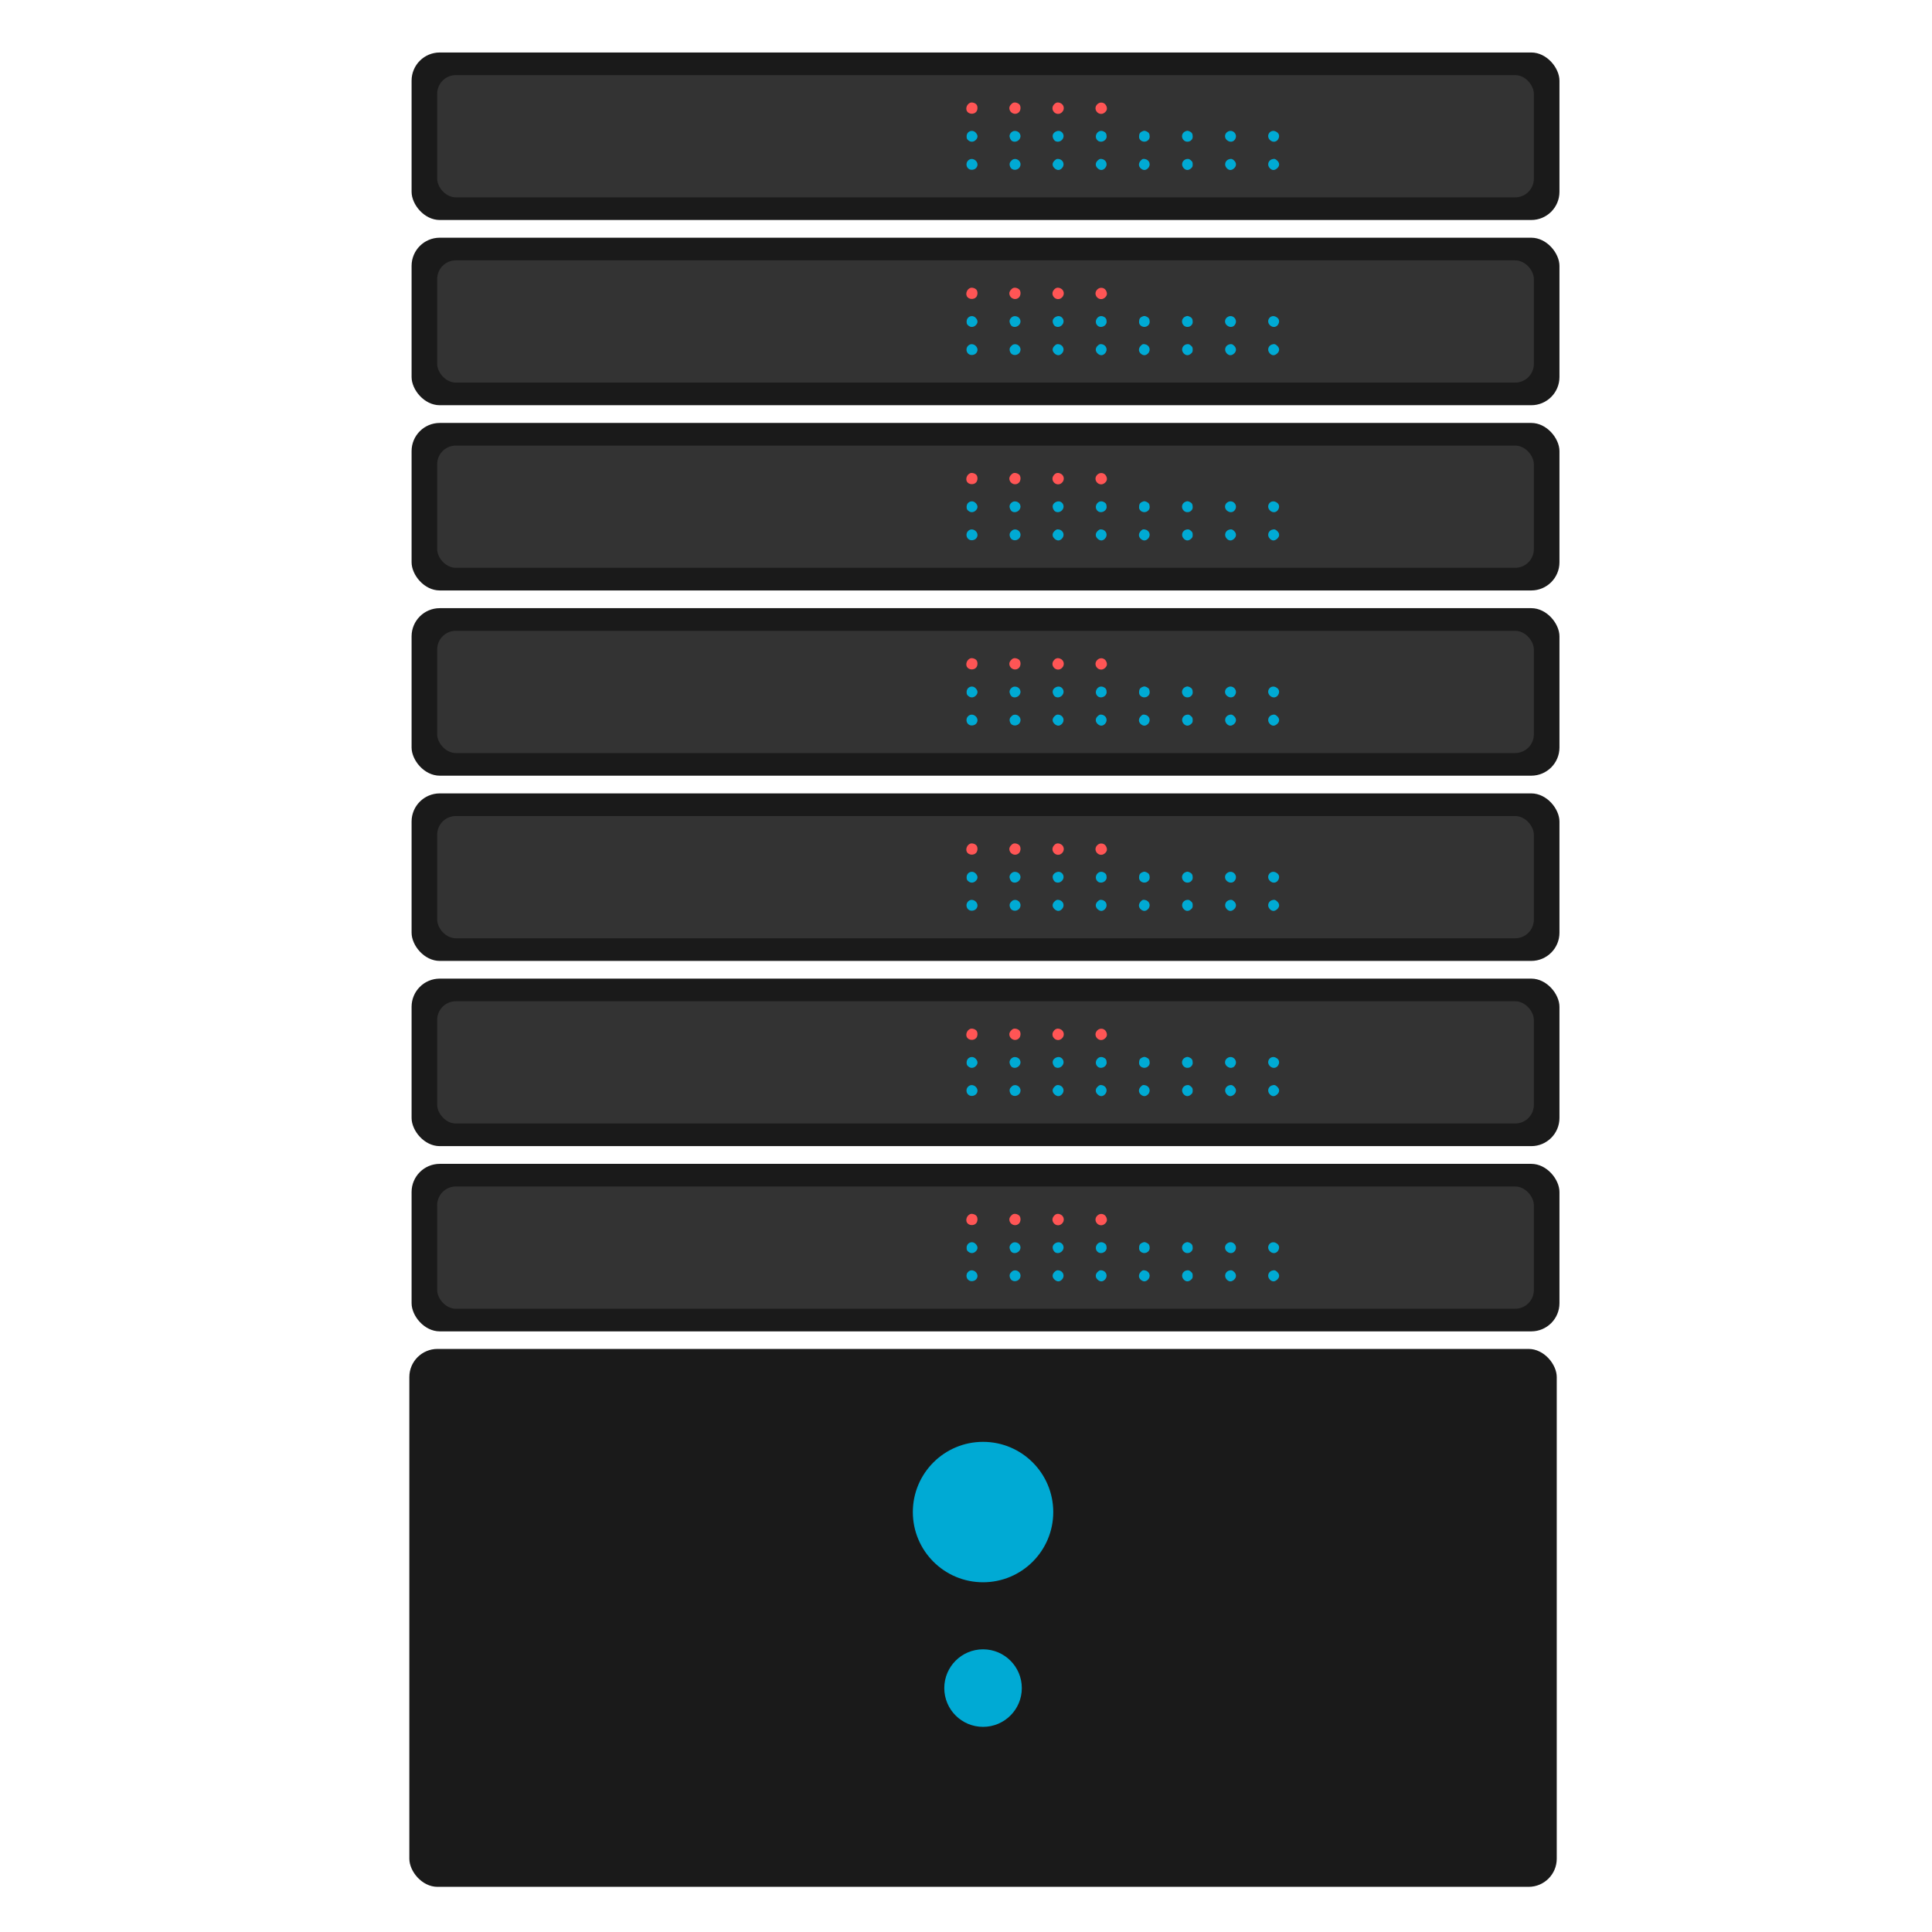 <?xml version="1.0" encoding="UTF-8" standalone="no"?>
<svg
   xmlns:dc="http://purl.org/dc/elements/1.1/"
   xmlns:cc="http://creativecommons.org/ns#"
   xmlns:rdf="http://www.w3.org/1999/02/22-rdf-syntax-ns#"
   xmlns:svg="http://www.w3.org/2000/svg"
   xmlns="http://www.w3.org/2000/svg"
   id="svg3846"
   version="1.1"
   viewBox="0 0 210 210"
   height="210mm"
   width="210mm">
  <defs
     id="defs3840" />
  <g
     id="g4082"
     transform="matrix(4.553,0,0,4.553,-17510.359,-3104.467)" />
  <g
     transform="matrix(1.218,0,0,1.218,-579.485,5.141)"
     id="g3917">
    <rect
       style="opacity:1;fill:#1a1a1a;fill-opacity:1;stroke:none;stroke-width:4.018;stroke-linecap:round;stroke-linejoin:miter;stroke-miterlimit:4;stroke-dasharray:none;stroke-dashoffset:0;stroke-opacity:1;paint-order:markers stroke fill"
       id="rect3902"
       width="102.437"
       height="14.949"
       x="512.498"
       y="33.523"
       ry="2.514" />
    <rect
       style="opacity:1;fill:#333333;fill-opacity:1;stroke:none;stroke-width:4.359;stroke-linecap:round;stroke-linejoin:miter;stroke-miterlimit:4;stroke-dasharray:none;stroke-dashoffset:0;stroke-opacity:1;paint-order:markers stroke fill"
       id="rect3904"
       width="97.869"
       height="10.909"
       x="514.782"
       y="35.543"
       ry="1.667" />
    <g
       id="g3910"
       transform="translate(0,0.266)">
      <path
         id="path4733"
         d="m 562.257,43.668 c -0.272,-0.153 -0.322,-0.543 -0.099,-0.766 0.428,-0.428 1.12,0.2 0.724,0.657 -0.145,0.167 -0.432,0.217 -0.624,0.109 z m 3.838,-0.002 c -0.174,-0.098 -0.277,-0.38 -0.207,-0.565 0.028,-0.073 0.117,-0.185 0.199,-0.249 0.298,-0.234 0.754,0.003 0.754,0.392 0,0.365 -0.422,0.604 -0.746,0.422 z m 3.788,-0.073 c -0.241,-0.215 -0.238,-0.484 0.006,-0.703 0.148,-0.132 0.206,-0.152 0.366,-0.127 0.414,0.066 0.568,0.532 0.273,0.827 -0.203,0.203 -0.42,0.204 -0.645,0.003 z m 3.847,0.005 c -0.235,-0.21 -0.232,-0.499 0.006,-0.713 0.143,-0.127 0.201,-0.147 0.36,-0.122 0.414,0.066 0.568,0.532 0.273,0.827 -0.202,0.202 -0.42,0.204 -0.64,0.007 z m 3.85,0.01 c -0.228,-0.192 -0.229,-0.489 -0.002,-0.716 0.139,-0.139 0.187,-0.156 0.355,-0.129 0.419,0.067 0.575,0.531 0.278,0.828 -0.196,0.196 -0.412,0.202 -0.631,0.018 z m 3.833,-0.018 c -0.294,-0.294 -0.141,-0.761 0.27,-0.827 0.152,-0.024 0.219,-0.003 0.355,0.112 0.141,0.119 0.168,0.178 0.168,0.369 0,0.189 -0.027,0.25 -0.162,0.364 -0.219,0.185 -0.435,0.179 -0.631,-0.018 z m 3.841,0 c -0.295,-0.295 -0.141,-0.761 0.273,-0.827 0.159,-0.025 0.218,-0.005 0.36,0.122 0.239,0.213 0.241,0.503 0.006,0.713 -0.22,0.197 -0.438,0.194 -0.64,-0.007 z m 3.841,0 c -0.295,-0.295 -0.141,-0.761 0.273,-0.827 0.16,-0.025 0.218,-0.005 0.366,0.127 0.245,0.219 0.247,0.488 0.006,0.703 -0.226,0.202 -0.442,0.201 -0.645,-0.003 z m -26.92,-2.498 c -0.116,-0.1 -0.146,-0.171 -0.146,-0.342 0,-0.464 0.518,-0.669 0.825,-0.326 0.197,0.22 0.194,0.438 -0.007,0.64 -0.197,0.197 -0.461,0.208 -0.671,0.028 z m 3.916,0.069 c -0.145,-0.084 -0.261,-0.353 -0.224,-0.519 0.045,-0.204 0.245,-0.377 0.443,-0.383 0.47,-0.013 0.701,0.48 0.377,0.805 -0.162,0.162 -0.414,0.203 -0.596,0.097 z m 3.818,-0.022 c -0.062,-0.043 -0.14,-0.161 -0.173,-0.262 -0.08,-0.243 0.015,-0.444 0.267,-0.567 0.494,-0.242 0.916,0.364 0.526,0.754 -0.175,0.175 -0.433,0.206 -0.62,0.075 z m 3.831,-0.013 c -0.426,-0.351 -0.017,-1.046 0.491,-0.834 0.211,0.088 0.294,0.219 0.294,0.465 0,0.37 -0.498,0.604 -0.784,0.368 z m 3.818,-0.037 c -0.101,-0.094 -0.139,-0.181 -0.139,-0.319 0,-0.258 0.08,-0.389 0.294,-0.478 0.156,-0.065 0.204,-0.065 0.36,0 0.211,0.088 0.294,0.219 0.294,0.468 0,0.405 -0.504,0.61 -0.808,0.329 z m 3.841,-0.01 c -0.25,-0.25 -0.171,-0.651 0.155,-0.787 0.156,-0.065 0.204,-0.065 0.36,0 0.214,0.089 0.294,0.219 0.294,0.478 0,0.408 -0.513,0.605 -0.808,0.309 z m 3.864,0.003 c -0.278,-0.234 -0.209,-0.648 0.132,-0.79 0.4,-0.167 0.8,0.232 0.632,0.632 -0.134,0.321 -0.484,0.393 -0.764,0.157 z m 3.833,-0.018 c -0.391,-0.391 0.031,-0.996 0.526,-0.754 0.253,0.124 0.347,0.325 0.267,0.567 -0.121,0.367 -0.519,0.46 -0.793,0.187 z"
         style="fill:#00aad4;fill-opacity:1;stroke-width:0.053" />
      <path
         style="fill:#ff5555;fill-opacity:1;stroke-width:0.053"
         d="m 562.881,38.56 c 0.139,-0.16 0.158,-0.471 0.039,-0.641 -0.107,-0.153 -0.394,-0.244 -0.564,-0.179 -0.287,0.109 -0.441,0.487 -0.303,0.745 0.15,0.28 0.613,0.322 0.827,0.075 z m 3.841,0 c 0.139,-0.16 0.158,-0.471 0.039,-0.641 -0.107,-0.153 -0.394,-0.244 -0.564,-0.179 -0.179,0.068 -0.357,0.305 -0.355,0.473 0.006,0.469 0.577,0.695 0.88,0.347 z m 3.792,0.054 c 0.296,-0.249 0.232,-0.698 -0.12,-0.845 -0.236,-0.099 -0.413,-0.055 -0.58,0.144 -0.394,0.468 0.232,1.095 0.7,0.701 z m 3.842,-3.98e-4 c 0.199,-0.167 0.243,-0.344 0.144,-0.58 -0.147,-0.352 -0.596,-0.416 -0.845,-0.12 -0.394,0.468 0.233,1.094 0.701,0.7 z"
         id="path4743" />
    </g>
  </g>
  <g
     transform="matrix(1.218,0,0,1.218,-579.485,25.274)"
     id="g3929">
    <rect
       ry="2.514"
       y="33.523"
       x="512.498"
       height="14.949"
       width="102.437"
       id="rect3919"
       style="opacity:1;fill:#1a1a1a;fill-opacity:1;stroke:none;stroke-width:4.018;stroke-linecap:round;stroke-linejoin:miter;stroke-miterlimit:4;stroke-dasharray:none;stroke-dashoffset:0;stroke-opacity:1;paint-order:markers stroke fill" />
    <rect
       ry="1.667"
       y="35.543"
       x="514.782"
       height="10.909"
       width="97.869"
       id="rect3921"
       style="opacity:1;fill:#333333;fill-opacity:1;stroke:none;stroke-width:4.359;stroke-linecap:round;stroke-linejoin:miter;stroke-miterlimit:4;stroke-dasharray:none;stroke-dashoffset:0;stroke-opacity:1;paint-order:markers stroke fill" />
    <g
       transform="translate(0,0.266)"
       id="g3927">
      <path
         style="fill:#00aad4;fill-opacity:1;stroke-width:0.053"
         d="m 562.257,43.668 c -0.272,-0.153 -0.322,-0.543 -0.099,-0.766 0.428,-0.428 1.12,0.2 0.724,0.657 -0.145,0.167 -0.432,0.217 -0.624,0.109 z m 3.838,-0.002 c -0.174,-0.098 -0.277,-0.38 -0.207,-0.565 0.028,-0.073 0.117,-0.185 0.199,-0.249 0.298,-0.234 0.754,0.003 0.754,0.392 0,0.365 -0.422,0.604 -0.746,0.422 z m 3.788,-0.073 c -0.241,-0.215 -0.238,-0.484 0.006,-0.703 0.148,-0.132 0.206,-0.152 0.366,-0.127 0.414,0.066 0.568,0.532 0.273,0.827 -0.203,0.203 -0.42,0.204 -0.645,0.003 z m 3.847,0.005 c -0.235,-0.21 -0.232,-0.499 0.006,-0.713 0.143,-0.127 0.201,-0.147 0.36,-0.122 0.414,0.066 0.568,0.532 0.273,0.827 -0.202,0.202 -0.42,0.204 -0.64,0.007 z m 3.85,0.01 c -0.228,-0.192 -0.229,-0.489 -0.002,-0.716 0.139,-0.139 0.187,-0.156 0.355,-0.129 0.419,0.067 0.575,0.531 0.278,0.828 -0.196,0.196 -0.412,0.202 -0.631,0.018 z m 3.833,-0.018 c -0.294,-0.294 -0.141,-0.761 0.27,-0.827 0.152,-0.024 0.219,-0.003 0.355,0.112 0.141,0.119 0.168,0.178 0.168,0.369 0,0.189 -0.027,0.25 -0.162,0.364 -0.219,0.185 -0.435,0.179 -0.631,-0.018 z m 3.841,0 c -0.295,-0.295 -0.141,-0.761 0.273,-0.827 0.159,-0.025 0.218,-0.005 0.36,0.122 0.239,0.213 0.241,0.503 0.006,0.713 -0.22,0.197 -0.438,0.194 -0.64,-0.007 z m 3.841,0 c -0.295,-0.295 -0.141,-0.761 0.273,-0.827 0.16,-0.025 0.218,-0.005 0.366,0.127 0.245,0.219 0.247,0.488 0.006,0.703 -0.226,0.202 -0.442,0.201 -0.645,-0.003 z m -26.92,-2.498 c -0.116,-0.1 -0.146,-0.171 -0.146,-0.342 0,-0.464 0.518,-0.669 0.825,-0.326 0.197,0.22 0.194,0.438 -0.007,0.64 -0.197,0.197 -0.461,0.208 -0.671,0.028 z m 3.916,0.069 c -0.145,-0.084 -0.261,-0.353 -0.224,-0.519 0.045,-0.204 0.245,-0.377 0.443,-0.383 0.47,-0.013 0.701,0.48 0.377,0.805 -0.162,0.162 -0.414,0.203 -0.596,0.097 z m 3.818,-0.022 c -0.062,-0.043 -0.14,-0.161 -0.173,-0.262 -0.08,-0.243 0.015,-0.444 0.267,-0.567 0.494,-0.242 0.916,0.364 0.526,0.754 -0.175,0.175 -0.433,0.206 -0.62,0.075 z m 3.831,-0.013 c -0.426,-0.351 -0.017,-1.046 0.491,-0.834 0.211,0.088 0.294,0.219 0.294,0.465 0,0.37 -0.498,0.604 -0.784,0.368 z m 3.818,-0.037 c -0.101,-0.094 -0.139,-0.181 -0.139,-0.319 0,-0.258 0.08,-0.389 0.294,-0.478 0.156,-0.065 0.204,-0.065 0.36,0 0.211,0.088 0.294,0.219 0.294,0.468 0,0.405 -0.504,0.61 -0.808,0.329 z m 3.841,-0.01 c -0.25,-0.25 -0.171,-0.651 0.155,-0.787 0.156,-0.065 0.204,-0.065 0.36,0 0.214,0.089 0.294,0.219 0.294,0.478 0,0.408 -0.513,0.605 -0.808,0.309 z m 3.864,0.003 c -0.278,-0.234 -0.209,-0.648 0.132,-0.79 0.4,-0.167 0.8,0.232 0.632,0.632 -0.134,0.321 -0.484,0.393 -0.764,0.157 z m 3.833,-0.018 c -0.391,-0.391 0.031,-0.996 0.526,-0.754 0.253,0.124 0.347,0.325 0.267,0.567 -0.121,0.367 -0.519,0.46 -0.793,0.187 z"
         id="path3923" />
      <path
         id="path3925"
         d="m 562.881,38.56 c 0.139,-0.16 0.158,-0.471 0.039,-0.641 -0.107,-0.153 -0.394,-0.244 -0.564,-0.179 -0.287,0.109 -0.441,0.487 -0.303,0.745 0.15,0.28 0.613,0.322 0.827,0.075 z m 3.841,0 c 0.139,-0.16 0.158,-0.471 0.039,-0.641 -0.107,-0.153 -0.394,-0.244 -0.564,-0.179 -0.179,0.068 -0.357,0.305 -0.355,0.473 0.006,0.469 0.577,0.695 0.88,0.347 z m 3.792,0.054 c 0.296,-0.249 0.232,-0.698 -0.12,-0.845 -0.236,-0.099 -0.413,-0.055 -0.58,0.144 -0.394,0.468 0.232,1.095 0.7,0.701 z m 3.842,-3.98e-4 c 0.199,-0.167 0.243,-0.344 0.144,-0.58 -0.147,-0.352 -0.596,-0.416 -0.845,-0.12 -0.394,0.468 0.233,1.094 0.701,0.7 z"
         style="fill:#ff5555;fill-opacity:1;stroke-width:0.053" />
    </g>
  </g>
  <g
     id="g3941"
     transform="matrix(1.218,0,0,1.218,-579.485,45.408)">
    <rect
       style="opacity:1;fill:#1a1a1a;fill-opacity:1;stroke:none;stroke-width:4.018;stroke-linecap:round;stroke-linejoin:miter;stroke-miterlimit:4;stroke-dasharray:none;stroke-dashoffset:0;stroke-opacity:1;paint-order:markers stroke fill"
       id="rect3931"
       width="102.437"
       height="14.949"
       x="512.498"
       y="33.523"
       ry="2.514" />
    <rect
       style="opacity:1;fill:#333333;fill-opacity:1;stroke:none;stroke-width:4.359;stroke-linecap:round;stroke-linejoin:miter;stroke-miterlimit:4;stroke-dasharray:none;stroke-dashoffset:0;stroke-opacity:1;paint-order:markers stroke fill"
       id="rect3933"
       width="97.869"
       height="10.909"
       x="514.782"
       y="35.543"
       ry="1.667" />
    <g
       id="g3939"
       transform="translate(0,0.266)">
      <path
         id="path3935"
         d="m 562.257,43.668 c -0.272,-0.153 -0.322,-0.543 -0.099,-0.766 0.428,-0.428 1.12,0.2 0.724,0.657 -0.145,0.167 -0.432,0.217 -0.624,0.109 z m 3.838,-0.002 c -0.174,-0.098 -0.277,-0.38 -0.207,-0.565 0.028,-0.073 0.117,-0.185 0.199,-0.249 0.298,-0.234 0.754,0.003 0.754,0.392 0,0.365 -0.422,0.604 -0.746,0.422 z m 3.788,-0.073 c -0.241,-0.215 -0.238,-0.484 0.006,-0.703 0.148,-0.132 0.206,-0.152 0.366,-0.127 0.414,0.066 0.568,0.532 0.273,0.827 -0.203,0.203 -0.42,0.204 -0.645,0.003 z m 3.847,0.005 c -0.235,-0.21 -0.232,-0.499 0.006,-0.713 0.143,-0.127 0.201,-0.147 0.36,-0.122 0.414,0.066 0.568,0.532 0.273,0.827 -0.202,0.202 -0.42,0.204 -0.64,0.007 z m 3.85,0.01 c -0.228,-0.192 -0.229,-0.489 -0.002,-0.716 0.139,-0.139 0.187,-0.156 0.355,-0.129 0.419,0.067 0.575,0.531 0.278,0.828 -0.196,0.196 -0.412,0.202 -0.631,0.018 z m 3.833,-0.018 c -0.294,-0.294 -0.141,-0.761 0.27,-0.827 0.152,-0.024 0.219,-0.003 0.355,0.112 0.141,0.119 0.168,0.178 0.168,0.369 0,0.189 -0.027,0.25 -0.162,0.364 -0.219,0.185 -0.435,0.179 -0.631,-0.018 z m 3.841,0 c -0.295,-0.295 -0.141,-0.761 0.273,-0.827 0.159,-0.025 0.218,-0.005 0.36,0.122 0.239,0.213 0.241,0.503 0.006,0.713 -0.22,0.197 -0.438,0.194 -0.64,-0.007 z m 3.841,0 c -0.295,-0.295 -0.141,-0.761 0.273,-0.827 0.16,-0.025 0.218,-0.005 0.366,0.127 0.245,0.219 0.247,0.488 0.006,0.703 -0.226,0.202 -0.442,0.201 -0.645,-0.003 z m -26.92,-2.498 c -0.116,-0.1 -0.146,-0.171 -0.146,-0.342 0,-0.464 0.518,-0.669 0.825,-0.326 0.197,0.22 0.194,0.438 -0.007,0.64 -0.197,0.197 -0.461,0.208 -0.671,0.028 z m 3.916,0.069 c -0.145,-0.084 -0.261,-0.353 -0.224,-0.519 0.045,-0.204 0.245,-0.377 0.443,-0.383 0.47,-0.013 0.701,0.48 0.377,0.805 -0.162,0.162 -0.414,0.203 -0.596,0.097 z m 3.818,-0.022 c -0.062,-0.043 -0.14,-0.161 -0.173,-0.262 -0.08,-0.243 0.015,-0.444 0.267,-0.567 0.494,-0.242 0.916,0.364 0.526,0.754 -0.175,0.175 -0.433,0.206 -0.62,0.075 z m 3.831,-0.013 c -0.426,-0.351 -0.017,-1.046 0.491,-0.834 0.211,0.088 0.294,0.219 0.294,0.465 0,0.37 -0.498,0.604 -0.784,0.368 z m 3.818,-0.037 c -0.101,-0.094 -0.139,-0.181 -0.139,-0.319 0,-0.258 0.08,-0.389 0.294,-0.478 0.156,-0.065 0.204,-0.065 0.36,0 0.211,0.088 0.294,0.219 0.294,0.468 0,0.405 -0.504,0.61 -0.808,0.329 z m 3.841,-0.01 c -0.25,-0.25 -0.171,-0.651 0.155,-0.787 0.156,-0.065 0.204,-0.065 0.36,0 0.214,0.089 0.294,0.219 0.294,0.478 0,0.408 -0.513,0.605 -0.808,0.309 z m 3.864,0.003 c -0.278,-0.234 -0.209,-0.648 0.132,-0.79 0.4,-0.167 0.8,0.232 0.632,0.632 -0.134,0.321 -0.484,0.393 -0.764,0.157 z m 3.833,-0.018 c -0.391,-0.391 0.031,-0.996 0.526,-0.754 0.253,0.124 0.347,0.325 0.267,0.567 -0.121,0.367 -0.519,0.46 -0.793,0.187 z"
         style="fill:#00aad4;fill-opacity:1;stroke-width:0.053" />
      <path
         style="fill:#ff5555;fill-opacity:1;stroke-width:0.053"
         d="m 562.881,38.56 c 0.139,-0.16 0.158,-0.471 0.039,-0.641 -0.107,-0.153 -0.394,-0.244 -0.564,-0.179 -0.287,0.109 -0.441,0.487 -0.303,0.745 0.15,0.28 0.613,0.322 0.827,0.075 z m 3.841,0 c 0.139,-0.16 0.158,-0.471 0.039,-0.641 -0.107,-0.153 -0.394,-0.244 -0.564,-0.179 -0.179,0.068 -0.357,0.305 -0.355,0.473 0.006,0.469 0.577,0.695 0.88,0.347 z m 3.792,0.054 c 0.296,-0.249 0.232,-0.698 -0.12,-0.845 -0.236,-0.099 -0.413,-0.055 -0.58,0.144 -0.394,0.468 0.232,1.095 0.7,0.701 z m 3.842,-3.98e-4 c 0.199,-0.167 0.243,-0.344 0.144,-0.58 -0.147,-0.352 -0.596,-0.416 -0.845,-0.12 -0.394,0.468 0.233,1.094 0.701,0.7 z"
         id="path3937" />
    </g>
  </g>
  <g
     transform="matrix(1.218,0,0,1.218,-579.485,65.541)"
     id="g3953">
    <rect
       ry="2.514"
       y="33.523"
       x="512.498"
       height="14.949"
       width="102.437"
       id="rect3943"
       style="opacity:1;fill:#1a1a1a;fill-opacity:1;stroke:none;stroke-width:4.018;stroke-linecap:round;stroke-linejoin:miter;stroke-miterlimit:4;stroke-dasharray:none;stroke-dashoffset:0;stroke-opacity:1;paint-order:markers stroke fill" />
    <rect
       ry="1.667"
       y="35.543"
       x="514.782"
       height="10.909"
       width="97.869"
       id="rect3945"
       style="opacity:1;fill:#333333;fill-opacity:1;stroke:none;stroke-width:4.359;stroke-linecap:round;stroke-linejoin:miter;stroke-miterlimit:4;stroke-dasharray:none;stroke-dashoffset:0;stroke-opacity:1;paint-order:markers stroke fill" />
    <g
       transform="translate(0,0.266)"
       id="g3951">
      <path
         style="fill:#00aad4;fill-opacity:1;stroke-width:0.053"
         d="m 562.257,43.668 c -0.272,-0.153 -0.322,-0.543 -0.099,-0.766 0.428,-0.428 1.12,0.2 0.724,0.657 -0.145,0.167 -0.432,0.217 -0.624,0.109 z m 3.838,-0.002 c -0.174,-0.098 -0.277,-0.38 -0.207,-0.565 0.028,-0.073 0.117,-0.185 0.199,-0.249 0.298,-0.234 0.754,0.003 0.754,0.392 0,0.365 -0.422,0.604 -0.746,0.422 z m 3.788,-0.073 c -0.241,-0.215 -0.238,-0.484 0.006,-0.703 0.148,-0.132 0.206,-0.152 0.366,-0.127 0.414,0.066 0.568,0.532 0.273,0.827 -0.203,0.203 -0.42,0.204 -0.645,0.003 z m 3.847,0.005 c -0.235,-0.21 -0.232,-0.499 0.006,-0.713 0.143,-0.127 0.201,-0.147 0.36,-0.122 0.414,0.066 0.568,0.532 0.273,0.827 -0.202,0.202 -0.42,0.204 -0.64,0.007 z m 3.85,0.01 c -0.228,-0.192 -0.229,-0.489 -0.002,-0.716 0.139,-0.139 0.187,-0.156 0.355,-0.129 0.419,0.067 0.575,0.531 0.278,0.828 -0.196,0.196 -0.412,0.202 -0.631,0.018 z m 3.833,-0.018 c -0.294,-0.294 -0.141,-0.761 0.27,-0.827 0.152,-0.024 0.219,-0.003 0.355,0.112 0.141,0.119 0.168,0.178 0.168,0.369 0,0.189 -0.027,0.25 -0.162,0.364 -0.219,0.185 -0.435,0.179 -0.631,-0.018 z m 3.841,0 c -0.295,-0.295 -0.141,-0.761 0.273,-0.827 0.159,-0.025 0.218,-0.005 0.36,0.122 0.239,0.213 0.241,0.503 0.006,0.713 -0.22,0.197 -0.438,0.194 -0.64,-0.007 z m 3.841,0 c -0.295,-0.295 -0.141,-0.761 0.273,-0.827 0.16,-0.025 0.218,-0.005 0.366,0.127 0.245,0.219 0.247,0.488 0.006,0.703 -0.226,0.202 -0.442,0.201 -0.645,-0.003 z m -26.92,-2.498 c -0.116,-0.1 -0.146,-0.171 -0.146,-0.342 0,-0.464 0.518,-0.669 0.825,-0.326 0.197,0.22 0.194,0.438 -0.007,0.64 -0.197,0.197 -0.461,0.208 -0.671,0.028 z m 3.916,0.069 c -0.145,-0.084 -0.261,-0.353 -0.224,-0.519 0.045,-0.204 0.245,-0.377 0.443,-0.383 0.47,-0.013 0.701,0.48 0.377,0.805 -0.162,0.162 -0.414,0.203 -0.596,0.097 z m 3.818,-0.022 c -0.062,-0.043 -0.14,-0.161 -0.173,-0.262 -0.08,-0.243 0.015,-0.444 0.267,-0.567 0.494,-0.242 0.916,0.364 0.526,0.754 -0.175,0.175 -0.433,0.206 -0.62,0.075 z m 3.831,-0.013 c -0.426,-0.351 -0.017,-1.046 0.491,-0.834 0.211,0.088 0.294,0.219 0.294,0.465 0,0.37 -0.498,0.604 -0.784,0.368 z m 3.818,-0.037 c -0.101,-0.094 -0.139,-0.181 -0.139,-0.319 0,-0.258 0.08,-0.389 0.294,-0.478 0.156,-0.065 0.204,-0.065 0.36,0 0.211,0.088 0.294,0.219 0.294,0.468 0,0.405 -0.504,0.61 -0.808,0.329 z m 3.841,-0.01 c -0.25,-0.25 -0.171,-0.651 0.155,-0.787 0.156,-0.065 0.204,-0.065 0.36,0 0.214,0.089 0.294,0.219 0.294,0.478 0,0.408 -0.513,0.605 -0.808,0.309 z m 3.864,0.003 c -0.278,-0.234 -0.209,-0.648 0.132,-0.79 0.4,-0.167 0.8,0.232 0.632,0.632 -0.134,0.321 -0.484,0.393 -0.764,0.157 z m 3.833,-0.018 c -0.391,-0.391 0.031,-0.996 0.526,-0.754 0.253,0.124 0.347,0.325 0.267,0.567 -0.121,0.367 -0.519,0.46 -0.793,0.187 z"
         id="path3947" />
      <path
         id="path3949"
         d="m 562.881,38.56 c 0.139,-0.16 0.158,-0.471 0.039,-0.641 -0.107,-0.153 -0.394,-0.244 -0.564,-0.179 -0.287,0.109 -0.441,0.487 -0.303,0.745 0.15,0.28 0.613,0.322 0.827,0.075 z m 3.841,0 c 0.139,-0.16 0.158,-0.471 0.039,-0.641 -0.107,-0.153 -0.394,-0.244 -0.564,-0.179 -0.179,0.068 -0.357,0.305 -0.355,0.473 0.006,0.469 0.577,0.695 0.88,0.347 z m 3.792,0.054 c 0.296,-0.249 0.232,-0.698 -0.12,-0.845 -0.236,-0.099 -0.413,-0.055 -0.58,0.144 -0.394,0.468 0.232,1.095 0.7,0.701 z m 3.842,-3.98e-4 c 0.199,-0.167 0.243,-0.344 0.144,-0.58 -0.147,-0.352 -0.596,-0.416 -0.845,-0.12 -0.394,0.468 0.233,1.094 0.701,0.7 z"
         style="fill:#ff5555;fill-opacity:1;stroke-width:0.053" />
    </g>
  </g>
  <g
     id="g3965"
     transform="matrix(1.218,0,0,1.218,-579.485,85.675)">
    <rect
       style="opacity:1;fill:#1a1a1a;fill-opacity:1;stroke:none;stroke-width:4.018;stroke-linecap:round;stroke-linejoin:miter;stroke-miterlimit:4;stroke-dasharray:none;stroke-dashoffset:0;stroke-opacity:1;paint-order:markers stroke fill"
       id="rect3955"
       width="102.437"
       height="14.949"
       x="512.498"
       y="33.523"
       ry="2.514" />
    <rect
       style="opacity:1;fill:#333333;fill-opacity:1;stroke:none;stroke-width:4.359;stroke-linecap:round;stroke-linejoin:miter;stroke-miterlimit:4;stroke-dasharray:none;stroke-dashoffset:0;stroke-opacity:1;paint-order:markers stroke fill"
       id="rect3957"
       width="97.869"
       height="10.909"
       x="514.782"
       y="35.543"
       ry="1.667" />
    <g
       id="g3963"
       transform="translate(0,0.266)">
      <path
         id="path3959"
         d="m 562.257,43.668 c -0.272,-0.153 -0.322,-0.543 -0.099,-0.766 0.428,-0.428 1.12,0.2 0.724,0.657 -0.145,0.167 -0.432,0.217 -0.624,0.109 z m 3.838,-0.002 c -0.174,-0.098 -0.277,-0.38 -0.207,-0.565 0.028,-0.073 0.117,-0.185 0.199,-0.249 0.298,-0.234 0.754,0.003 0.754,0.392 0,0.365 -0.422,0.604 -0.746,0.422 z m 3.788,-0.073 c -0.241,-0.215 -0.238,-0.484 0.006,-0.703 0.148,-0.132 0.206,-0.152 0.366,-0.127 0.414,0.066 0.568,0.532 0.273,0.827 -0.203,0.203 -0.42,0.204 -0.645,0.003 z m 3.847,0.005 c -0.235,-0.21 -0.232,-0.499 0.006,-0.713 0.143,-0.127 0.201,-0.147 0.36,-0.122 0.414,0.066 0.568,0.532 0.273,0.827 -0.202,0.202 -0.42,0.204 -0.64,0.007 z m 3.85,0.01 c -0.228,-0.192 -0.229,-0.489 -0.002,-0.716 0.139,-0.139 0.187,-0.156 0.355,-0.129 0.419,0.067 0.575,0.531 0.278,0.828 -0.196,0.196 -0.412,0.202 -0.631,0.018 z m 3.833,-0.018 c -0.294,-0.294 -0.141,-0.761 0.27,-0.827 0.152,-0.024 0.219,-0.003 0.355,0.112 0.141,0.119 0.168,0.178 0.168,0.369 0,0.189 -0.027,0.25 -0.162,0.364 -0.219,0.185 -0.435,0.179 -0.631,-0.018 z m 3.841,0 c -0.295,-0.295 -0.141,-0.761 0.273,-0.827 0.159,-0.025 0.218,-0.005 0.36,0.122 0.239,0.213 0.241,0.503 0.006,0.713 -0.22,0.197 -0.438,0.194 -0.64,-0.007 z m 3.841,0 c -0.295,-0.295 -0.141,-0.761 0.273,-0.827 0.16,-0.025 0.218,-0.005 0.366,0.127 0.245,0.219 0.247,0.488 0.006,0.703 -0.226,0.202 -0.442,0.201 -0.645,-0.003 z m -26.92,-2.498 c -0.116,-0.1 -0.146,-0.171 -0.146,-0.342 0,-0.464 0.518,-0.669 0.825,-0.326 0.197,0.22 0.194,0.438 -0.007,0.64 -0.197,0.197 -0.461,0.208 -0.671,0.028 z m 3.916,0.069 c -0.145,-0.084 -0.261,-0.353 -0.224,-0.519 0.045,-0.204 0.245,-0.377 0.443,-0.383 0.47,-0.013 0.701,0.48 0.377,0.805 -0.162,0.162 -0.414,0.203 -0.596,0.097 z m 3.818,-0.022 c -0.062,-0.043 -0.14,-0.161 -0.173,-0.262 -0.08,-0.243 0.015,-0.444 0.267,-0.567 0.494,-0.242 0.916,0.364 0.526,0.754 -0.175,0.175 -0.433,0.206 -0.62,0.075 z m 3.831,-0.013 c -0.426,-0.351 -0.017,-1.046 0.491,-0.834 0.211,0.088 0.294,0.219 0.294,0.465 0,0.37 -0.498,0.604 -0.784,0.368 z m 3.818,-0.037 c -0.101,-0.094 -0.139,-0.181 -0.139,-0.319 0,-0.258 0.08,-0.389 0.294,-0.478 0.156,-0.065 0.204,-0.065 0.36,0 0.211,0.088 0.294,0.219 0.294,0.468 0,0.405 -0.504,0.61 -0.808,0.329 z m 3.841,-0.01 c -0.25,-0.25 -0.171,-0.651 0.155,-0.787 0.156,-0.065 0.204,-0.065 0.36,0 0.214,0.089 0.294,0.219 0.294,0.478 0,0.408 -0.513,0.605 -0.808,0.309 z m 3.864,0.003 c -0.278,-0.234 -0.209,-0.648 0.132,-0.79 0.4,-0.167 0.8,0.232 0.632,0.632 -0.134,0.321 -0.484,0.393 -0.764,0.157 z m 3.833,-0.018 c -0.391,-0.391 0.031,-0.996 0.526,-0.754 0.253,0.124 0.347,0.325 0.267,0.567 -0.121,0.367 -0.519,0.46 -0.793,0.187 z"
         style="fill:#00aad4;fill-opacity:1;stroke-width:0.053" />
      <path
         style="fill:#ff5555;fill-opacity:1;stroke-width:0.053"
         d="m 562.881,38.56 c 0.139,-0.16 0.158,-0.471 0.039,-0.641 -0.107,-0.153 -0.394,-0.244 -0.564,-0.179 -0.287,0.109 -0.441,0.487 -0.303,0.745 0.15,0.28 0.613,0.322 0.827,0.075 z m 3.841,0 c 0.139,-0.16 0.158,-0.471 0.039,-0.641 -0.107,-0.153 -0.394,-0.244 -0.564,-0.179 -0.179,0.068 -0.357,0.305 -0.355,0.473 0.006,0.469 0.577,0.695 0.88,0.347 z m 3.792,0.054 c 0.296,-0.249 0.232,-0.698 -0.12,-0.845 -0.236,-0.099 -0.413,-0.055 -0.58,0.144 -0.394,0.468 0.232,1.095 0.7,0.701 z m 3.842,-3.98e-4 c 0.199,-0.167 0.243,-0.344 0.144,-0.58 -0.147,-0.352 -0.596,-0.416 -0.845,-0.12 -0.394,0.468 0.233,1.094 0.701,0.7 z"
         id="path3961" />
    </g>
  </g>
  <rect
     style="opacity:1;fill:#1a1a1a;fill-opacity:1;stroke:none;stroke-width:4.892;stroke-linecap:round;stroke-linejoin:miter;stroke-miterlimit:4;stroke-dasharray:none;stroke-dashoffset:0;stroke-opacity:1;paint-order:markers stroke fill"
     id="rect3967"
     width="124.719"
     height="58.468"
     x="44.493"
     y="146.623"
     ry="3.06" />
  <g
     transform="matrix(1.218,0,0,1.218,-579.485,-14.993)"
     id="g3994">
    <rect
       ry="2.514"
       y="33.523"
       x="512.498"
       height="14.949"
       width="102.437"
       id="rect3984"
       style="opacity:1;fill:#1a1a1a;fill-opacity:1;stroke:none;stroke-width:4.018;stroke-linecap:round;stroke-linejoin:miter;stroke-miterlimit:4;stroke-dasharray:none;stroke-dashoffset:0;stroke-opacity:1;paint-order:markers stroke fill" />
    <rect
       ry="1.667"
       y="35.543"
       x="514.782"
       height="10.909"
       width="97.869"
       id="rect3986"
       style="opacity:1;fill:#333333;fill-opacity:1;stroke:none;stroke-width:4.359;stroke-linecap:round;stroke-linejoin:miter;stroke-miterlimit:4;stroke-dasharray:none;stroke-dashoffset:0;stroke-opacity:1;paint-order:markers stroke fill" />
    <g
       transform="translate(0,0.266)"
       id="g3992">
      <path
         style="fill:#00aad4;fill-opacity:1;stroke-width:0.053"
         d="m 562.257,43.668 c -0.272,-0.153 -0.322,-0.543 -0.099,-0.766 0.428,-0.428 1.12,0.2 0.724,0.657 -0.145,0.167 -0.432,0.217 -0.624,0.109 z m 3.838,-0.002 c -0.174,-0.098 -0.277,-0.38 -0.207,-0.565 0.028,-0.073 0.117,-0.185 0.199,-0.249 0.298,-0.234 0.754,0.003 0.754,0.392 0,0.365 -0.422,0.604 -0.746,0.422 z m 3.788,-0.073 c -0.241,-0.215 -0.238,-0.484 0.006,-0.703 0.148,-0.132 0.206,-0.152 0.366,-0.127 0.414,0.066 0.568,0.532 0.273,0.827 -0.203,0.203 -0.42,0.204 -0.645,0.003 z m 3.847,0.005 c -0.235,-0.21 -0.232,-0.499 0.006,-0.713 0.143,-0.127 0.201,-0.147 0.36,-0.122 0.414,0.066 0.568,0.532 0.273,0.827 -0.202,0.202 -0.42,0.204 -0.64,0.007 z m 3.85,0.01 c -0.228,-0.192 -0.229,-0.489 -0.002,-0.716 0.139,-0.139 0.187,-0.156 0.355,-0.129 0.419,0.067 0.575,0.531 0.278,0.828 -0.196,0.196 -0.412,0.202 -0.631,0.018 z m 3.833,-0.018 c -0.294,-0.294 -0.141,-0.761 0.27,-0.827 0.152,-0.024 0.219,-0.003 0.355,0.112 0.141,0.119 0.168,0.178 0.168,0.369 0,0.189 -0.027,0.25 -0.162,0.364 -0.219,0.185 -0.435,0.179 -0.631,-0.018 z m 3.841,0 c -0.295,-0.295 -0.141,-0.761 0.273,-0.827 0.159,-0.025 0.218,-0.005 0.36,0.122 0.239,0.213 0.241,0.503 0.006,0.713 -0.22,0.197 -0.438,0.194 -0.64,-0.007 z m 3.841,0 c -0.295,-0.295 -0.141,-0.761 0.273,-0.827 0.16,-0.025 0.218,-0.005 0.366,0.127 0.245,0.219 0.247,0.488 0.006,0.703 -0.226,0.202 -0.442,0.201 -0.645,-0.003 z m -26.92,-2.498 c -0.116,-0.1 -0.146,-0.171 -0.146,-0.342 0,-0.464 0.518,-0.669 0.825,-0.326 0.197,0.22 0.194,0.438 -0.007,0.64 -0.197,0.197 -0.461,0.208 -0.671,0.028 z m 3.916,0.069 c -0.145,-0.084 -0.261,-0.353 -0.224,-0.519 0.045,-0.204 0.245,-0.377 0.443,-0.383 0.47,-0.013 0.701,0.48 0.377,0.805 -0.162,0.162 -0.414,0.203 -0.596,0.097 z m 3.818,-0.022 c -0.062,-0.043 -0.14,-0.161 -0.173,-0.262 -0.08,-0.243 0.015,-0.444 0.267,-0.567 0.494,-0.242 0.916,0.364 0.526,0.754 -0.175,0.175 -0.433,0.206 -0.62,0.075 z m 3.831,-0.013 c -0.426,-0.351 -0.017,-1.046 0.491,-0.834 0.211,0.088 0.294,0.219 0.294,0.465 0,0.37 -0.498,0.604 -0.784,0.368 z m 3.818,-0.037 c -0.101,-0.094 -0.139,-0.181 -0.139,-0.319 0,-0.258 0.08,-0.389 0.294,-0.478 0.156,-0.065 0.204,-0.065 0.36,0 0.211,0.088 0.294,0.219 0.294,0.468 0,0.405 -0.504,0.61 -0.808,0.329 z m 3.841,-0.01 c -0.25,-0.25 -0.171,-0.651 0.155,-0.787 0.156,-0.065 0.204,-0.065 0.36,0 0.214,0.089 0.294,0.219 0.294,0.478 0,0.408 -0.513,0.605 -0.808,0.309 z m 3.864,0.003 c -0.278,-0.234 -0.209,-0.648 0.132,-0.79 0.4,-0.167 0.8,0.232 0.632,0.632 -0.134,0.321 -0.484,0.393 -0.764,0.157 z m 3.833,-0.018 c -0.391,-0.391 0.031,-0.996 0.526,-0.754 0.253,0.124 0.347,0.325 0.267,0.567 -0.121,0.367 -0.519,0.46 -0.793,0.187 z"
         id="path3988" />
      <path
         id="path3990"
         d="m 562.881,38.56 c 0.139,-0.16 0.158,-0.471 0.039,-0.641 -0.107,-0.153 -0.394,-0.244 -0.564,-0.179 -0.287,0.109 -0.441,0.487 -0.303,0.745 0.15,0.28 0.613,0.322 0.827,0.075 z m 3.841,0 c 0.139,-0.16 0.158,-0.471 0.039,-0.641 -0.107,-0.153 -0.394,-0.244 -0.564,-0.179 -0.179,0.068 -0.357,0.305 -0.355,0.473 0.006,0.469 0.577,0.695 0.88,0.347 z m 3.792,0.054 c 0.296,-0.249 0.232,-0.698 -0.12,-0.845 -0.236,-0.099 -0.413,-0.055 -0.58,0.144 -0.394,0.468 0.232,1.095 0.7,0.701 z m 3.842,-3.98e-4 c 0.199,-0.167 0.243,-0.344 0.144,-0.58 -0.147,-0.352 -0.596,-0.416 -0.845,-0.12 -0.394,0.468 0.233,1.094 0.701,0.7 z"
         style="fill:#ff5555;fill-opacity:1;stroke-width:0.053" />
    </g>
  </g>
  <g
     id="g4006"
     transform="matrix(1.218,0,0,1.218,-579.485,-35.126)">
    <rect
       style="opacity:1;fill:#1a1a1a;fill-opacity:1;stroke:none;stroke-width:4.018;stroke-linecap:round;stroke-linejoin:miter;stroke-miterlimit:4;stroke-dasharray:none;stroke-dashoffset:0;stroke-opacity:1;paint-order:markers stroke fill"
       id="rect3996"
       width="102.437"
       height="14.949"
       x="512.498"
       y="33.523"
       ry="2.514" />
    <rect
       style="opacity:1;fill:#333333;fill-opacity:1;stroke:none;stroke-width:4.359;stroke-linecap:round;stroke-linejoin:miter;stroke-miterlimit:4;stroke-dasharray:none;stroke-dashoffset:0;stroke-opacity:1;paint-order:markers stroke fill"
       id="rect3998"
       width="97.869"
       height="10.909"
       x="514.782"
       y="35.543"
       ry="1.667" />
    <g
       id="g4004"
       transform="translate(0,0.266)">
      <path
         id="path4000"
         d="m 562.257,43.668 c -0.272,-0.153 -0.322,-0.543 -0.099,-0.766 0.428,-0.428 1.12,0.2 0.724,0.657 -0.145,0.167 -0.432,0.217 -0.624,0.109 z m 3.838,-0.002 c -0.174,-0.098 -0.277,-0.38 -0.207,-0.565 0.028,-0.073 0.117,-0.185 0.199,-0.249 0.298,-0.234 0.754,0.003 0.754,0.392 0,0.365 -0.422,0.604 -0.746,0.422 z m 3.788,-0.073 c -0.241,-0.215 -0.238,-0.484 0.006,-0.703 0.148,-0.132 0.206,-0.152 0.366,-0.127 0.414,0.066 0.568,0.532 0.273,0.827 -0.203,0.203 -0.42,0.204 -0.645,0.003 z m 3.847,0.005 c -0.235,-0.21 -0.232,-0.499 0.006,-0.713 0.143,-0.127 0.201,-0.147 0.36,-0.122 0.414,0.066 0.568,0.532 0.273,0.827 -0.202,0.202 -0.42,0.204 -0.64,0.007 z m 3.85,0.01 c -0.228,-0.192 -0.229,-0.489 -0.002,-0.716 0.139,-0.139 0.187,-0.156 0.355,-0.129 0.419,0.067 0.575,0.531 0.278,0.828 -0.196,0.196 -0.412,0.202 -0.631,0.018 z m 3.833,-0.018 c -0.294,-0.294 -0.141,-0.761 0.27,-0.827 0.152,-0.024 0.219,-0.003 0.355,0.112 0.141,0.119 0.168,0.178 0.168,0.369 0,0.189 -0.027,0.25 -0.162,0.364 -0.219,0.185 -0.435,0.179 -0.631,-0.018 z m 3.841,0 c -0.295,-0.295 -0.141,-0.761 0.273,-0.827 0.159,-0.025 0.218,-0.005 0.36,0.122 0.239,0.213 0.241,0.503 0.006,0.713 -0.22,0.197 -0.438,0.194 -0.64,-0.007 z m 3.841,0 c -0.295,-0.295 -0.141,-0.761 0.273,-0.827 0.16,-0.025 0.218,-0.005 0.366,0.127 0.245,0.219 0.247,0.488 0.006,0.703 -0.226,0.202 -0.442,0.201 -0.645,-0.003 z m -26.92,-2.498 c -0.116,-0.1 -0.146,-0.171 -0.146,-0.342 0,-0.464 0.518,-0.669 0.825,-0.326 0.197,0.22 0.194,0.438 -0.007,0.64 -0.197,0.197 -0.461,0.208 -0.671,0.028 z m 3.916,0.069 c -0.145,-0.084 -0.261,-0.353 -0.224,-0.519 0.045,-0.204 0.245,-0.377 0.443,-0.383 0.47,-0.013 0.701,0.48 0.377,0.805 -0.162,0.162 -0.414,0.203 -0.596,0.097 z m 3.818,-0.022 c -0.062,-0.043 -0.14,-0.161 -0.173,-0.262 -0.08,-0.243 0.015,-0.444 0.267,-0.567 0.494,-0.242 0.916,0.364 0.526,0.754 -0.175,0.175 -0.433,0.206 -0.62,0.075 z m 3.831,-0.013 c -0.426,-0.351 -0.017,-1.046 0.491,-0.834 0.211,0.088 0.294,0.219 0.294,0.465 0,0.37 -0.498,0.604 -0.784,0.368 z m 3.818,-0.037 c -0.101,-0.094 -0.139,-0.181 -0.139,-0.319 0,-0.258 0.08,-0.389 0.294,-0.478 0.156,-0.065 0.204,-0.065 0.36,0 0.211,0.088 0.294,0.219 0.294,0.468 0,0.405 -0.504,0.61 -0.808,0.329 z m 3.841,-0.01 c -0.25,-0.25 -0.171,-0.651 0.155,-0.787 0.156,-0.065 0.204,-0.065 0.36,0 0.214,0.089 0.294,0.219 0.294,0.478 0,0.408 -0.513,0.605 -0.808,0.309 z m 3.864,0.003 c -0.278,-0.234 -0.209,-0.648 0.132,-0.79 0.4,-0.167 0.8,0.232 0.632,0.632 -0.134,0.321 -0.484,0.393 -0.764,0.157 z m 3.833,-0.018 c -0.391,-0.391 0.031,-0.996 0.526,-0.754 0.253,0.124 0.347,0.325 0.267,0.567 -0.121,0.367 -0.519,0.46 -0.793,0.187 z"
         style="fill:#00aad4;fill-opacity:1;stroke-width:0.053" />
      <path
         style="fill:#ff5555;fill-opacity:1;stroke-width:0.053"
         d="m 562.881,38.56 c 0.139,-0.16 0.158,-0.471 0.039,-0.641 -0.107,-0.153 -0.394,-0.244 -0.564,-0.179 -0.287,0.109 -0.441,0.487 -0.303,0.745 0.15,0.28 0.613,0.322 0.827,0.075 z m 3.841,0 c 0.139,-0.16 0.158,-0.471 0.039,-0.641 -0.107,-0.153 -0.394,-0.244 -0.564,-0.179 -0.179,0.068 -0.357,0.305 -0.355,0.473 0.006,0.469 0.577,0.695 0.88,0.347 z m 3.792,0.054 c 0.296,-0.249 0.232,-0.698 -0.12,-0.845 -0.236,-0.099 -0.413,-0.055 -0.58,0.144 -0.394,0.468 0.232,1.095 0.7,0.701 z m 3.842,-3.98e-4 c 0.199,-0.167 0.243,-0.344 0.144,-0.58 -0.147,-0.352 -0.596,-0.416 -0.845,-0.12 -0.394,0.468 0.233,1.094 0.701,0.7 z"
         id="path4002" />
    </g>
  </g>
  <circle
     r="7.631"
     cy="164.354"
     cx="106.853"
     id="path4010"
     style="opacity:1;fill:#00aad4;fill-opacity:1;stroke:none;stroke-width:4.892;stroke-linecap:round;stroke-linejoin:miter;stroke-miterlimit:4;stroke-dasharray:none;stroke-dashoffset:0;stroke-opacity:1;paint-order:markers stroke fill" />
  <circle
     style="opacity:1;fill:#00aad4;fill-opacity:1;stroke:none;stroke-width:2.702;stroke-linecap:round;stroke-linejoin:miter;stroke-miterlimit:4;stroke-dasharray:none;stroke-dashoffset:0;stroke-opacity:1;paint-order:markers stroke fill"
     id="circle4012"
     cx="106.853"
     cy="183.488"
     r="4.214" />
</svg>

